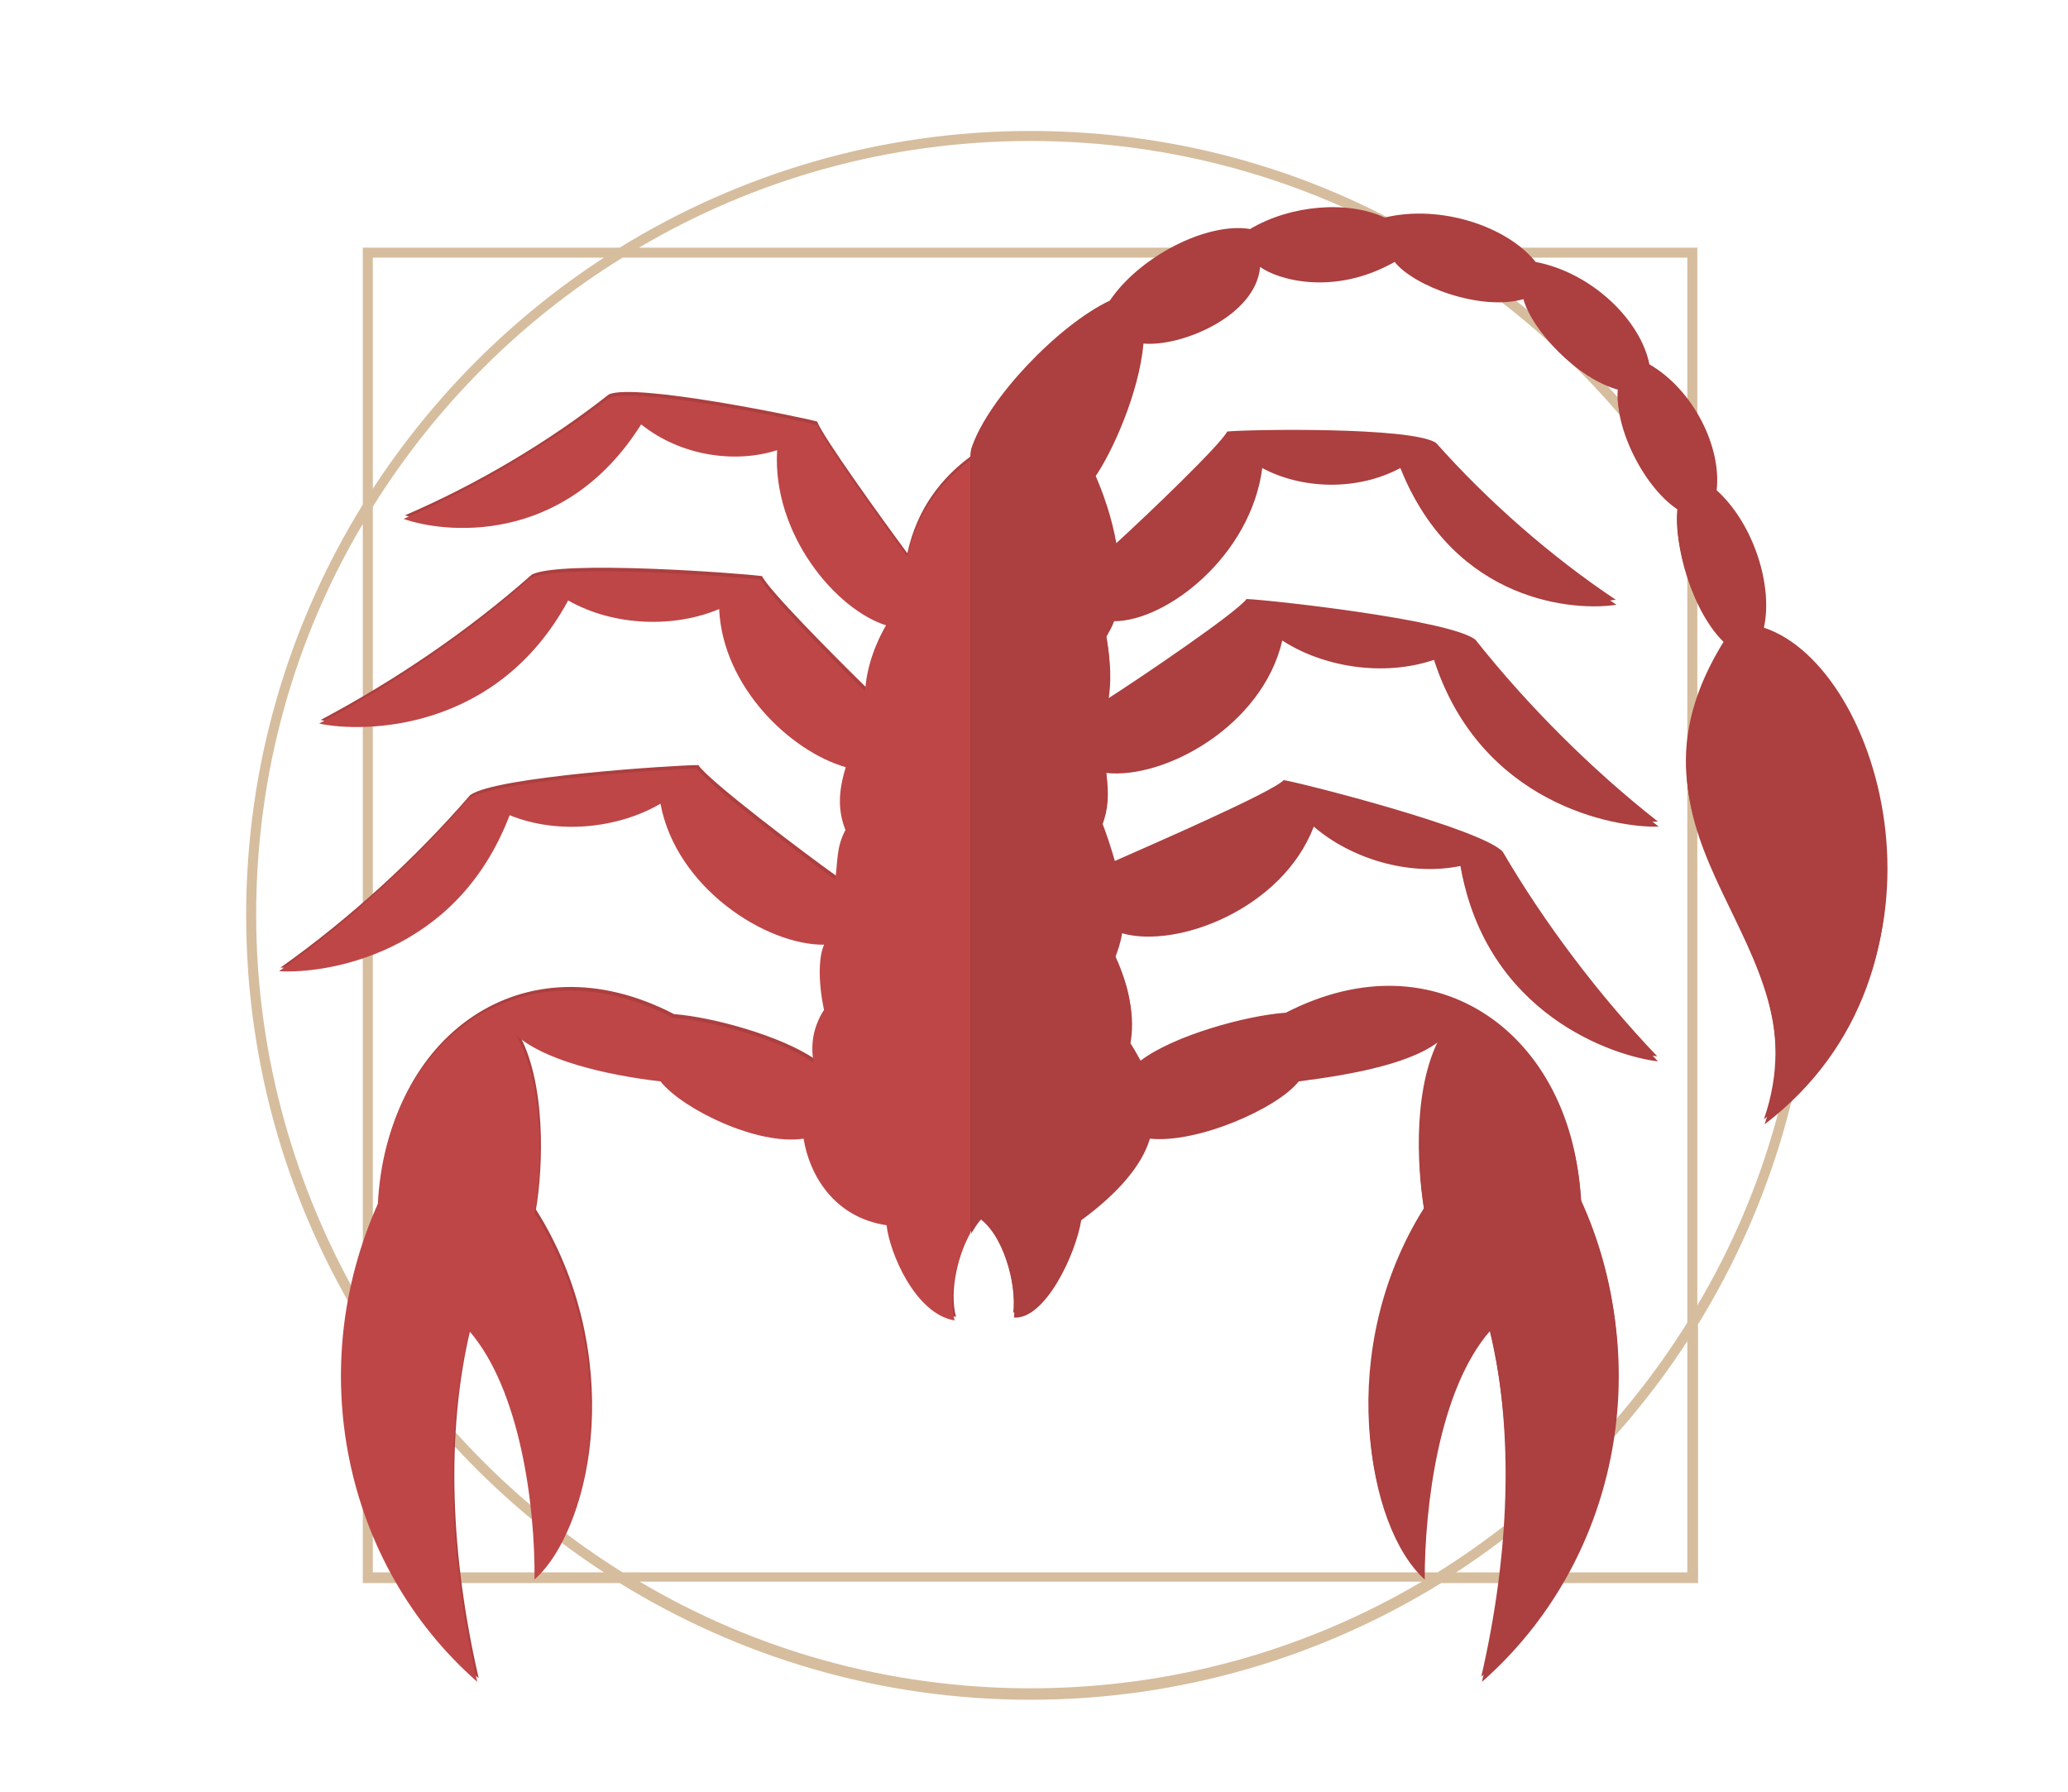 <?xml version="1.0" encoding="utf-8"?>
<!-- Generator: Adobe Illustrator 24.3.0, SVG Export Plug-In . SVG Version: 6.00 Build 0)  -->
<svg version="1.1" xmlns="http://www.w3.org/2000/svg" xmlns:xlink="http://www.w3.org/1999/xlink" x="0px" y="0px"
	 viewBox="0 0 289 250.4" enable-background="new 0 0 289 250.4" xml:space="preserve">
<g id="Layer_1">
	<g id="frame">
		<path fill="#D6BD9E" d="M237.2,185.2c10.3-16.7,16.3-36.3,16.3-57.4s-6-40.7-16.3-57.4V34.6h-35.9C184.7,24.2,165,18.3,144,18.3
			c-21,0-40.7,6-57.4,16.3H50.7v35.9c-10.3,16.7-16.3,36.3-16.3,57.4s6,40.7,16.3,57.4v35.9h35.9c16.7,10.3,36.3,16.3,57.4,16.3
			c21,0,40.7-6,57.4-16.3h35.9V185.2z M252.1,127.8c0,19.9-5.4,38.6-14.9,54.6V73.2C246.7,89.2,252.1,107.9,252.1,127.8z
			 M235.8,184.8c-8.8,14.1-20.8,26.1-34.9,34.9H87c-14.1-8.8-26.1-20.8-34.9-34.9V70.8C60.9,56.7,72.9,44.7,87,36h113.9
			c14.1,8.8,26.1,20.8,34.9,34.9V184.8z M235.8,36v32.3c-8.4-12.9-19.4-23.9-32.3-32.3H235.8z M144,19.7c19.9,0,38.6,5.4,54.6,14.9
			H89.3C105.4,25.1,124.1,19.7,144,19.7z M52.1,36h32.3c-12.9,8.4-23.9,19.4-32.3,32.3V36z M35.8,127.8c0-19.9,5.4-38.6,14.9-54.6
			v109.3C41.3,166.4,35.8,147.7,35.8,127.8z M52.1,219.7v-32.3c8.4,12.9,19.4,23.9,32.3,32.3H52.1z M144,235.9
			c-19.9,0-38.6-5.4-54.6-14.9h109.3C182.6,230.5,163.9,235.9,144,235.9z M203.5,219.7c12.9-8.4,23.9-19.4,32.3-32.3v32.3H203.5z"/>
	</g>
</g>
<g id="Scorpio">
	<path fill="#AC3F3F" d="M246.5,87.7c1.3-5.8-1.4-14.5-6.6-19.2c0.7-6-3.2-14-9.4-17.6c-1.2-6.1-8-12.8-15.9-14.3
		c-3.9-4.9-13.2-8.1-21.1-6.2c-5.1-2.4-13.1-1.8-18.8,1.6c-6.1-1-15.5,3.9-19.6,10c-7.2,3.4-17.1,13.8-19.2,20.4
		c-0.2,0.5-0.3,1-0.3,1.4c-3.9,2.9-7.4,7.1-8.8,13.5c-3.7-5-11.9-16.4-12.6-18.4c-2.6-0.7-25.4-5.4-29.1-3.8
		C76.6,61.8,66.6,67.7,56.6,72c5.3,1.9,22.3,4.1,33.2-13.2c5.5,4.4,13.1,5.5,19,3.6c-0.7,11.7,8.2,22.3,15.3,24.5
		c-1.7,2.8-2.8,5.9-3,9.2c-5-4.9-13.7-13.7-14.6-15.6c-2.9-0.4-28.3-2.3-32.2-0.2c-8.8,7.8-19.1,14.8-29.5,20.3
		c6,1.3,24.8,1.3,34.8-17.2c6.5,3.7,15,3.8,21.1,1.2c0.5,10.9,10,19.9,17.7,22.1c-1.1,3.5-1.1,6.2,0,8.9c-1.4,2-1.1,4.8-1.5,6.8
		c-4.1-2.9-18-13.4-19.3-15.5c-3,0-28.4,1.6-31.9,4.2c-7.7,8.9-16.9,17.3-26.5,24.1c6.1,0.4,24.8-2.1,32.2-21.8
		c6.9,2.8,15.3,1.8,21.1-1.6c2.2,11.8,14.8,19.8,22.9,19.7c-0.7,1.2-1,4.8,0,9.3c-1.7,2.2-1.9,4.9-1.5,7.2
		c-4.8-3.3-14.4-5.9-19.7-6.3c-21.2-11-40.1,3.2-41.2,26.1c-10.2,22.5-5.1,50,13.9,66.7c-3.9-16.9-4.7-34.2-1.1-49
		c7.1,8.2,9.2,24.4,9.1,34.7c8.2-7.3,12.5-31.4,0-51.2c1-5.9,1.5-17.9-2.6-24.9c3.8,3.5,12.4,5.6,20.2,6.5c3.1,3.9,13.6,9,20,8
		c0.8,5,4.2,11,11.6,12.1c0.4,3.8,4,12.4,9.5,13.3c-1-3.8,0.4-9,2.2-12.2c0.5-0.8,0.9-1.5,1.4-2c3.4,2.8,4.8,9.9,4.4,13.6
		c4.3,0.3,8.6-8.7,9.4-13.6c5.2-3.8,8.5-7.7,9.6-11.4c6.6,0.7,17.8-4.2,20.8-8c7.8-1,16.4-2.6,20.2-6.1c-4.2,7-3.6,18.6-2.6,24.5
		c-12.4,19.7-8.1,43.9,0,51.2c0-10.3,2-26.5,9.1-34.7c3.6,14.9,2.8,32.1-1.1,49c19.1-16.8,24.2-44.3,13.9-66.7
		c-1.1-22.9-20-37-41.2-26.1c-5.6,0.4-15.7,3.2-20.3,6.7c-0.5-0.9-1-1.8-1.6-2.7c0.9-4.4-0.3-8.3-2.1-12.3c0.4-1,0.9-2.5,1-3.5
		c7.7,2.2,22.4-3.4,26.8-14.9c5.1,4.4,13.2,7,20.5,5.5c3.6,20.8,21.5,26.6,27.6,27.3c-8.1-8.5-15.7-18.5-21.6-28.6
		c-3-3.2-27.7-9.5-30.6-10c-1.6,1.7-18.4,9-23.6,11.3c-0.5-1.7-1.2-4-1.9-5.6c0.9-2.3,1-4.4,0.6-7.4c8.1,0.9,21.8-6.5,24.6-18.5
		c5.7,3.7,14.1,5.1,21.2,2.7c6.5,20.1,25.2,23.5,31.4,23.3c-9.3-7.3-18.2-16.2-25.5-25.4c-3.4-2.8-29-5.6-32-5.7
		c-1.4,1.9-14.5,10.8-19.5,14c0.6-3,0.4-6.2-0.2-9.4c0.4-0.7,0.8-1.4,1.1-2.2c7.3,0,19.1-9.1,20.7-21.4c5.4,2.9,13.1,3.3,19.3,0
		c7.6,19,24.6,20,30.2,19.1c-9-6-17.8-13.7-25.1-21.9c-3.3-2.3-26.6-1.9-29.2-1.6c-1,1.9-10.8,11.3-15.5,15.6
		c-0.6-3.5-1.8-7-3.1-9.9c2.5-3.6,6.2-11.9,6.8-18.7c5.2,0.5,15.7-3.8,16.3-10.7c2.5,1.8,10.3,4.1,18.8-0.7c2.7,3.4,12,6.9,18,5.2
		c1.1,4.2,7.5,11.2,13.4,12.7c-1,4,2.9,13.3,8.3,16.8c-0.9,4.4,1.9,14.5,6.6,18.7c-17.9,28.4,14.4,41.1,5.4,67.1
		C275.1,135.1,263.2,93.2,246.5,87.7z"/>
	<g>
		<path fill="#BF4647" d="M135.6,64.3c-3.9,2.9-7.4,7.1-8.8,13.5c-3.7-5-11.9-16.4-12.6-18.4c-2.6-0.7-25.4-5.4-29.1-3.8
			c-8.7,6.7-18.8,12.6-28.7,16.9c5.3,1.9,22.3,4.1,33.2-13.2c5.5,4.4,13.1,5.5,19,3.6c-0.7,11.7,8.2,22.3,15.3,24.5
			c-1.7,2.8-2.8,5.9-3,9.2c-5-4.9-13.7-13.7-14.6-15.6c-2.9-0.4-28.3-2.3-32.2-0.2c-8.8,7.8-19.1,14.8-29.5,20.3
			c6,1.3,24.8,1.3,34.8-17.2c6.5,3.7,15,3.8,21.1,1.2c0.5,10.9,10,19.9,17.7,22.1c-1.1,3.5-1.1,6.2,0,8.9c-1.4,2-1.1,4.8-1.5,6.8
			c-4.1-2.9-18-13.4-19.3-15.5c-3,0-28.4,1.6-31.9,4.2c-7.7,8.9-16.9,17.3-26.5,24.1c6.1,0.4,24.8-2.1,32.2-21.8
			c6.9,2.8,15.3,1.8,21.1-1.6c2.2,11.8,14.8,19.8,22.9,19.7c-0.7,1.2-1,4.8,0,9.3c-1.7,2.2-1.9,4.9-1.5,7.2
			c-4.8-3.3-14.4-5.9-19.7-6.3c-21.2-11-40.1,3.2-41.2,26.1c-10.2,22.5-5.1,50,13.9,66.7c-3.9-16.9-4.7-34.2-1.1-49
			c7.1,8.2,9.2,24.4,9.1,34.7c8.2-7.3,12.5-31.4,0-51.2c1-5.9,1.5-17.9-2.6-24.9c3.8,3.5,12.4,5.6,20.2,6.5c3.1,3.9,13.6,9,20,8
			c0.8,5,4.2,11,11.6,12.1c0.4,3.8,4,12.4,9.5,13.3c-1-3.8,0.4-9,2.2-12.2V62.9C135.7,63.4,135.6,63.9,135.6,64.3z"/>
		<path fill="#AC3F3F" d="M141.7,184.1c4.3,0.3,8.6-8.7,9.4-13.6c5.2-3.8,8.5-7.7,9.6-11.4c6.6,0.7,17.8-4.2,20.8-8
			c7.8-1,16.4-2.6,20.2-6.1c-4.2,7-3.6,18.6-2.6,24.5c-12.4,19.7-8.1,43.9,0,51.2c0-10.3,2-26.5,9.1-34.7c3.6,14.9,2.8,32.1-1.1,49
			c19.1-16.8,24.2-44.3,13.9-66.7c-1.1-22.9-20-37-41.2-26.1c-5.6,0.4-15.7,3.2-20.3,6.7c-0.5-0.9-1-1.8-1.6-2.7
			c0.9-4.4-0.3-8.3-2.1-12.3c0.4-1,0.9-2.5,1-3.5c7.7,2.2,22.4-3.4,26.8-14.9c5.1,4.4,13.2,7,20.5,5.5c3.6,20.8,21.5,26.6,27.6,27.3
			c-8.1-8.5-15.7-18.5-21.6-28.6c-3-3.2-27.7-9.5-30.6-10c-1.6,1.7-18.4,9-23.6,11.3c-0.5-1.7-1.2-4-1.9-5.6c0.9-2.3,1-4.4,0.6-7.4
			c8.1,0.9,21.8-6.5,24.6-18.5c5.7,3.7,14.1,5.1,21.2,2.7c6.5,20.1,25.2,23.5,31.4,23.3c-9.3-7.3-18.2-16.2-25.5-25.4
			c-3.4-2.8-29-5.6-32-5.7c-1.4,1.9-14.5,10.8-19.5,14c0.6-3,0.4-6.2-0.2-9.4c0.4-0.7,0.8-1.4,1.1-2.2c7.3,0,19.1-9.1,20.7-21.4
			c5.4,2.9,13.1,3.3,19.3,0c7.6,19,24.6,20,30.2,19.1c-9-6-17.8-13.7-25.1-21.9c-3.3-2.3-26.6-1.9-29.2-1.6
			c-1,1.9-10.8,11.3-15.5,15.6c-0.6-3.5-1.8-7-3.1-9.9c2.5-3.6,6.2-11.9,6.8-18.7c5.2,0.5,15.7-3.8,16.3-10.7
			c2.5,1.8,10.3,4.1,18.8-0.7c2.7,3.4,12,6.9,18,5.2c1.1,4.2,7.5,11.2,13.4,12.7c-1,4,2.9,13.3,8.3,16.8c-0.9,4.4,1.9,14.5,6.6,18.7
			c-17.9,28.4,14.4,41.1,5.4,67.1c28.3-21.6,16.4-63.5-0.3-69c1.3-5.8-1.4-14.5-6.6-19.2c0.7-6-3.2-14-9.4-17.6
			c-1.2-6.1-8-12.8-15.9-14.3c-3.9-4.9-13.2-8.1-21.1-6.2c-5.1-2.4-13.1-1.8-18.8,1.6c-6.1-1-15.5,3.9-19.6,10
			c-7.2,3.4-17.1,13.8-19.2,20.4v109.6c0.5-0.8,0.9-1.5,1.4-2C140.7,173.3,142.1,180.4,141.7,184.1z"/>
	</g>
</g>
</svg>
